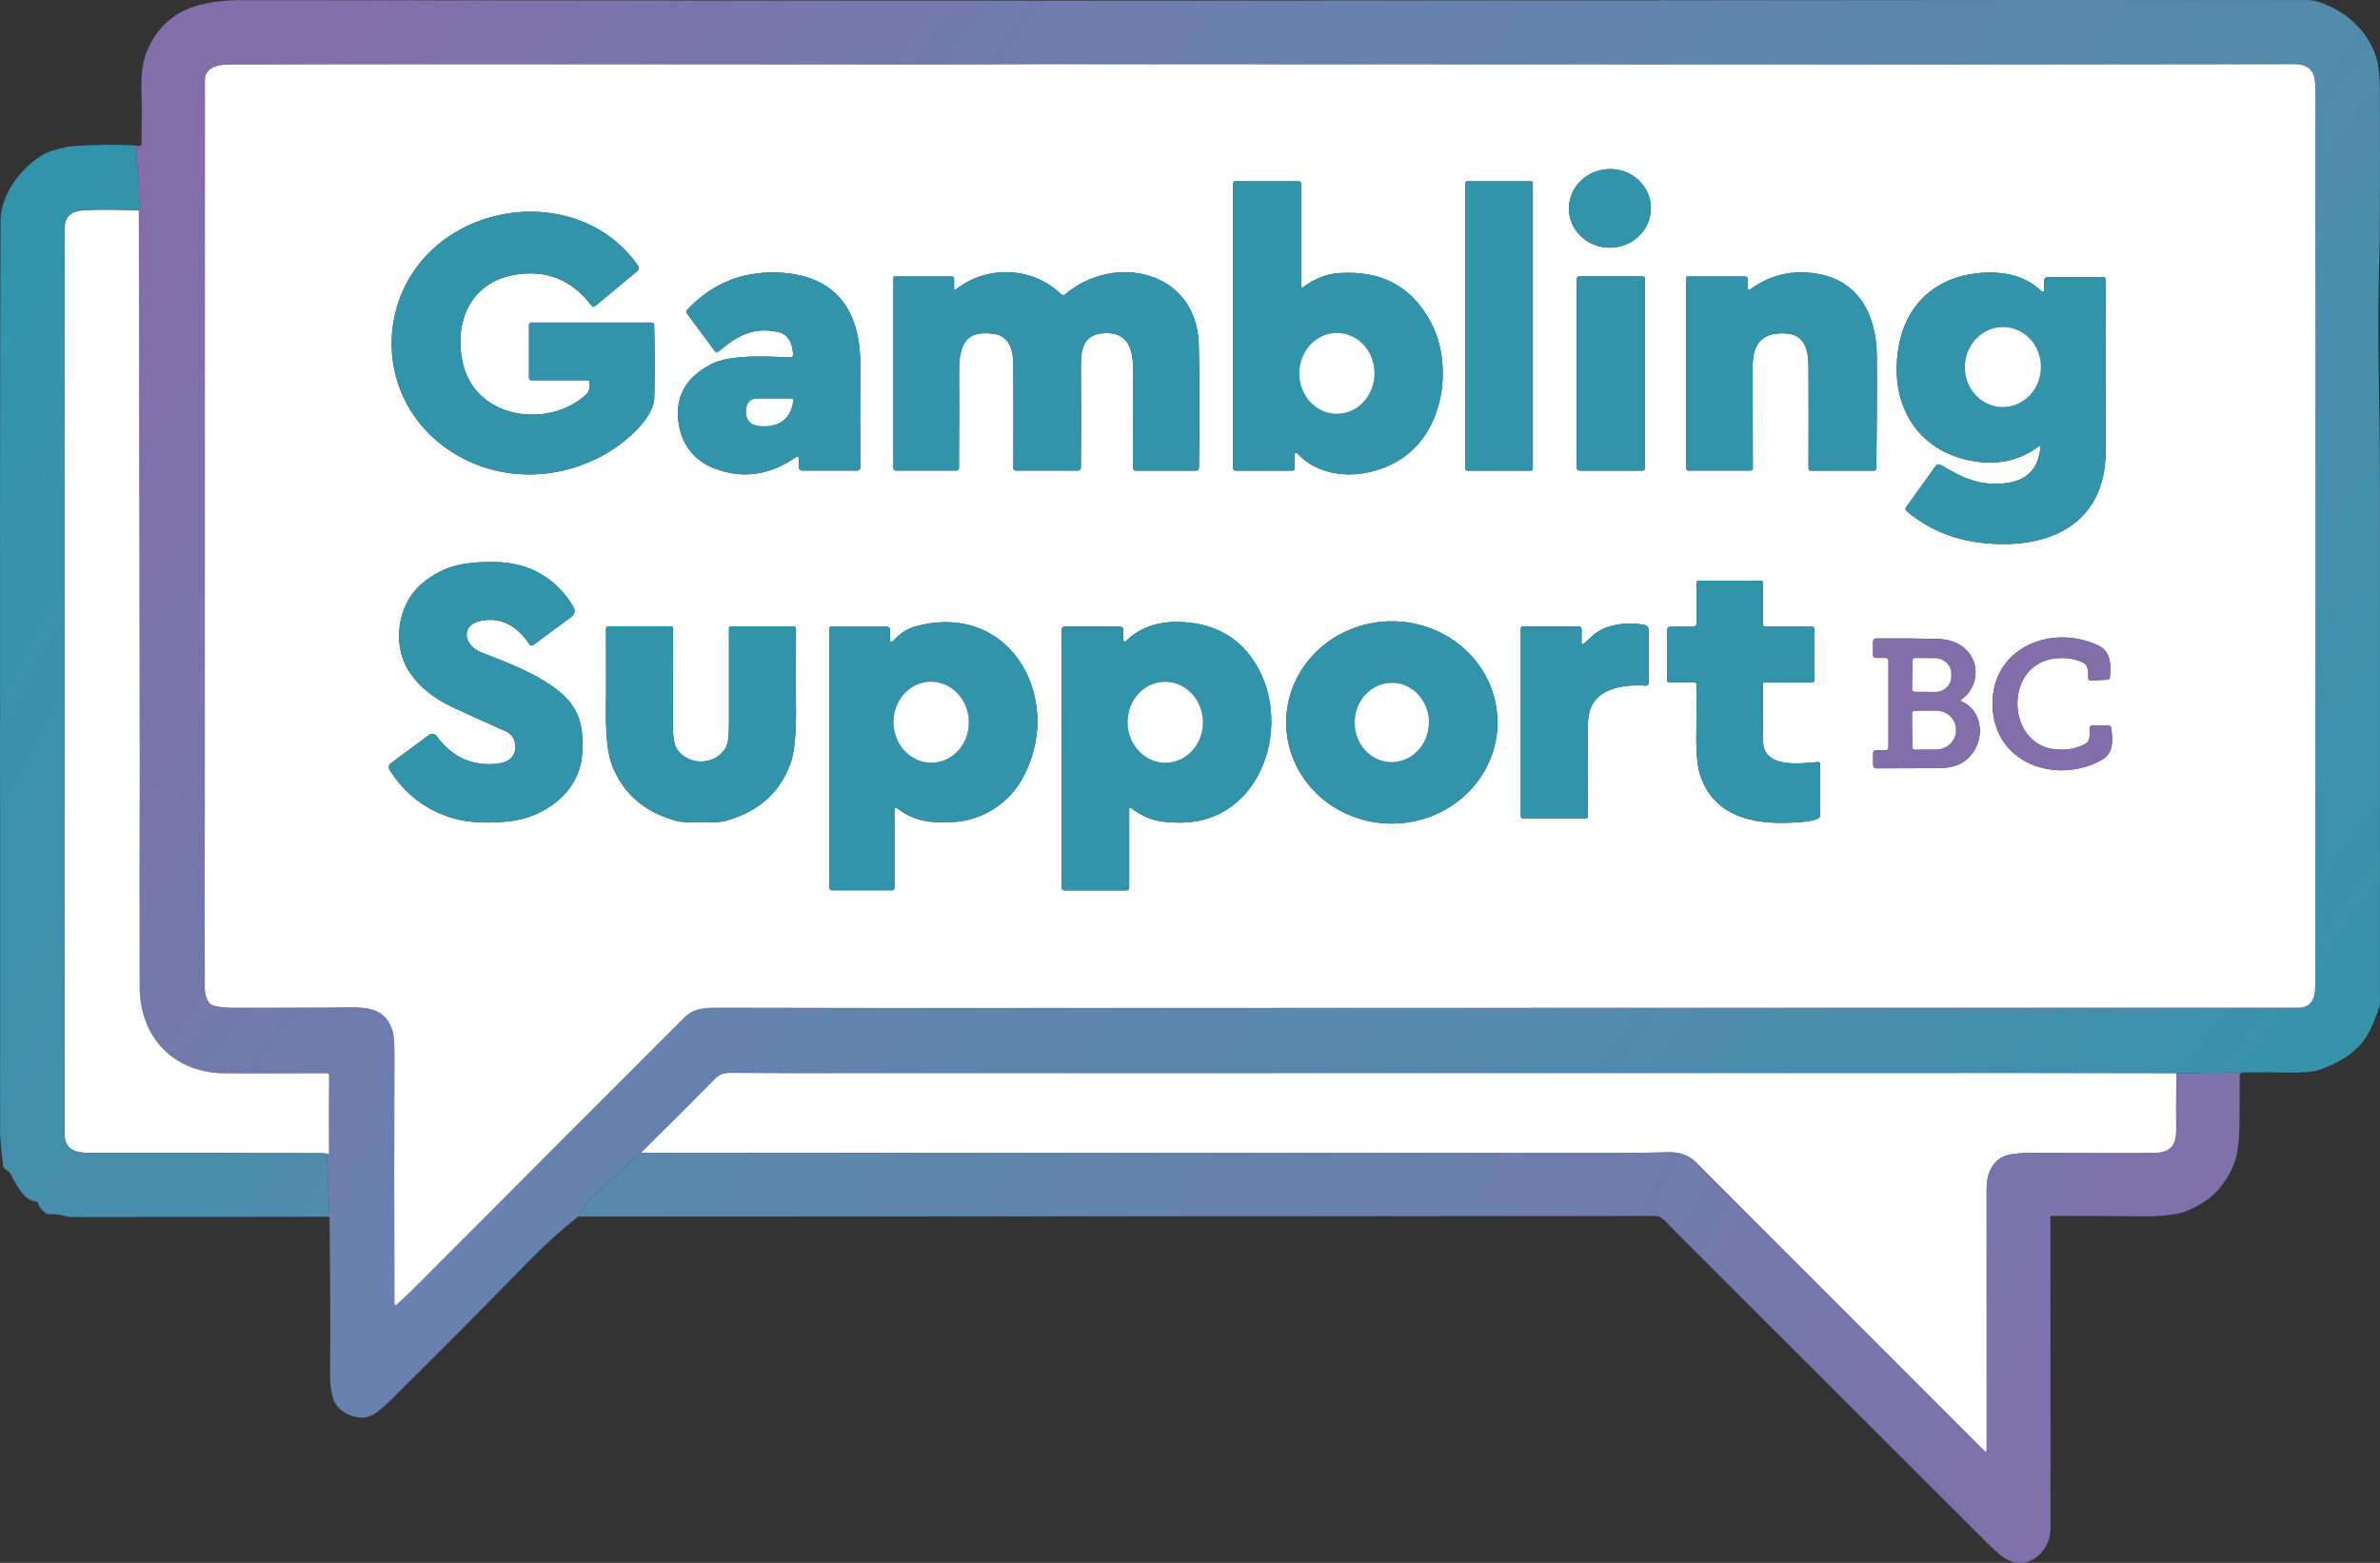 <svg width="134" height="88" viewBox="0 0 134 88" fill="none" xmlns="http://www.w3.org/2000/svg">
<rect x="0" y="0" width="134" height="88" fill="#333333" stroke="none"/>
<path d="M129.924 0.005C130.269 0.005 130.69 0.124 131.189 0.361C132.391 0.934 133.231 1.81 133.709 2.989C133.891 3.438 133.984 4.132 133.99 5.07C134.006 7.922 134.002 10.783 133.979 13.653C133.901 16.16 133.884 18.674 133.93 21.194C133.974 23.724 133.996 26.023 133.996 28.089C133.995 35.442 133.995 44.896 133.996 56.45C133.996 56.521 133.986 56.591 133.966 56.658C133.686 57.571 133.358 58.259 132.982 58.724C132.496 59.328 131.724 59.824 130.666 60.211C130.256 60.361 129.531 60.422 128.491 60.393C127.965 60.378 127.232 60.377 126.291 60.391C126.245 60.391 126.183 60.424 126.104 60.49L125.997 60.423C125.961 60.401 125.919 60.389 125.875 60.389L122.534 60.436L114.245 60.423L48.752 60.43C46.207 60.438 43.665 60.434 41.126 60.415C40.773 60.412 40.496 60.511 40.296 60.713C38.913 62.112 37.507 63.516 36.077 64.924L33.375 67.325C33.338 67.359 33.305 67.397 33.277 67.439L32.556 68.505C31.635 69.219 30.631 70.133 29.543 71.249C26.885 73.973 24.551 76.322 22.541 78.296C22.108 78.721 21.319 79.615 20.712 79.787C20.058 79.972 19.009 79.53 18.776 78.798C18.647 78.396 18.583 78.011 18.584 77.642C18.605 74.667 18.593 71.625 18.55 68.516L18.402 64.974C18.485 65.001 18.526 64.975 18.524 64.896C18.514 63.323 18.516 61.88 18.529 60.567C18.529 60.55 18.525 60.532 18.519 60.516C18.512 60.5 18.502 60.486 18.49 60.473C18.477 60.461 18.463 60.451 18.447 60.444C18.431 60.438 18.413 60.434 18.396 60.434C15.172 60.444 13.259 60.446 12.657 60.441C9.816 60.413 7.873 58.461 7.864 55.577C7.853 51.567 7.854 47.548 7.868 43.52L11.529 45.79C11.519 49.07 11.519 52.354 11.529 55.644C11.529 55.94 11.604 56.202 11.752 56.429C11.795 56.499 11.859 56.553 11.934 56.586C12.179 56.688 12.581 56.741 13.14 56.744C14.21 56.75 16.07 56.746 18.72 56.731C20.356 56.721 21.574 56.547 22.089 57.984C22.173 58.219 22.213 58.736 22.209 59.535C22.19 63.453 22.19 68.084 22.209 73.43C22.209 73.442 22.212 73.454 22.218 73.464C22.225 73.475 22.234 73.483 22.245 73.487C22.256 73.492 22.268 73.494 22.281 73.493C22.293 73.491 22.305 73.486 22.314 73.478C22.69 73.143 23.087 72.765 23.506 72.343C28.959 66.874 33.969 61.857 38.535 57.291C39.14 56.686 39.893 56.742 40.928 56.744C43.885 56.744 46.854 56.749 49.836 56.759L117.104 56.742C121.193 56.738 125.282 56.738 129.373 56.742C130.267 56.742 130.355 56.077 130.355 55.294C130.359 43.649 130.363 32.005 130.368 20.362C130.355 15.29 130.353 10.217 130.361 5.141C130.363 4.607 130.303 4.246 130.181 4.057C129.99 3.763 129.666 3.616 129.21 3.618C119.222 3.635 109.237 3.64 99.255 3.633L58.479 3.618C55.829 3.632 53.171 3.638 50.508 3.635C31.791 3.612 19.209 3.613 12.764 3.639C12.235 3.641 11.538 3.849 11.538 4.484C11.532 18.247 11.529 32.016 11.529 45.79L7.869 43.52L7.817 11.851C7.886 11.775 7.909 11.7 7.888 11.624C7.861 11.525 7.847 11.467 7.847 11.45C7.826 10.369 7.748 9.28 7.613 8.185C7.706 8.211 7.788 8.22 7.858 8.213C7.888 8.21 7.916 8.196 7.936 8.173C7.956 8.151 7.967 8.122 7.967 8.093C7.986 6.727 7.984 5.696 7.963 4.999C7.937 4.168 8.035 3.478 8.257 2.929C9.213 0.565 11.225 0.007 13.622 0.009C29.008 0.024 44.391 0.032 59.77 0.035L98.933 0.013C109.26 -0.001 119.59 -0.004 129.924 0.005Z" fill="url(#paint0_linear_31642_7914)"/>
<path d="M58.48 3.617L99.256 3.632C109.238 3.639 119.223 3.634 129.21 3.617C129.667 3.616 129.99 3.762 130.182 4.057C130.303 4.246 130.364 4.607 130.362 5.14C130.353 10.216 130.356 15.29 130.369 20.361C130.364 32.005 130.36 43.649 130.356 55.294C130.356 56.077 130.268 56.742 129.373 56.742C125.283 56.737 121.194 56.737 117.105 56.742L49.837 56.759C46.855 56.749 43.886 56.744 40.929 56.744C39.893 56.742 39.141 56.686 38.536 57.291C33.969 61.856 28.96 66.873 23.507 72.342C23.088 72.764 22.691 73.142 22.315 73.477C22.305 73.485 22.294 73.49 22.281 73.492C22.269 73.494 22.257 73.492 22.246 73.487C22.235 73.482 22.225 73.474 22.219 73.464C22.212 73.454 22.209 73.442 22.209 73.43C22.191 68.084 22.191 63.452 22.209 59.535C22.214 58.735 22.174 58.218 22.089 57.984C21.575 56.546 20.357 56.72 18.72 56.731C16.071 56.745 14.211 56.749 13.14 56.744C12.581 56.741 12.18 56.688 11.935 56.585C11.86 56.553 11.796 56.498 11.753 56.428C11.604 56.201 11.53 55.939 11.53 55.643C11.52 52.354 11.52 49.069 11.53 45.79C11.53 32.015 11.533 18.247 11.538 4.484C11.538 3.849 12.235 3.641 12.765 3.639C19.21 3.613 31.791 3.611 50.509 3.634C53.172 3.637 55.829 3.631 58.48 3.617ZM92.946 11.62C92.932 11.33 92.858 11.045 92.729 10.783C92.6 10.52 92.418 10.284 92.195 10.089C91.97 9.895 91.708 9.744 91.423 9.647C91.138 9.549 90.836 9.507 90.533 9.522C90.23 9.536 89.933 9.608 89.659 9.733C89.385 9.858 89.139 10.033 88.935 10.249C88.731 10.465 88.573 10.717 88.471 10.991C88.368 11.265 88.322 11.555 88.337 11.846C88.351 12.136 88.424 12.421 88.553 12.683C88.682 12.946 88.864 13.181 89.088 13.376C89.312 13.571 89.574 13.722 89.859 13.819C90.144 13.916 90.447 13.959 90.749 13.944C91.052 13.929 91.349 13.858 91.623 13.733C91.897 13.608 92.143 13.433 92.347 13.217C92.551 13.001 92.709 12.749 92.812 12.475C92.915 12.201 92.96 11.911 92.946 11.62ZM86.301 10.313C86.301 10.285 86.29 10.258 86.27 10.238C86.25 10.219 86.224 10.208 86.196 10.208H82.606C82.578 10.208 82.551 10.219 82.531 10.238C82.512 10.258 82.501 10.285 82.501 10.313V26.394C82.501 26.422 82.512 26.449 82.531 26.468C82.551 26.488 82.578 26.499 82.606 26.499H86.196C86.224 26.499 86.25 26.488 86.27 26.468C86.29 26.449 86.301 26.422 86.301 26.394V10.313ZM73.256 16.114V10.336C73.256 10.302 73.242 10.269 73.217 10.245C73.193 10.221 73.159 10.208 73.125 10.208H69.543C69.528 10.208 69.513 10.211 69.498 10.216C69.484 10.222 69.471 10.231 69.46 10.242C69.449 10.252 69.44 10.265 69.434 10.279C69.428 10.293 69.425 10.308 69.425 10.323V26.364C69.425 26.4 69.44 26.434 69.465 26.459C69.49 26.485 69.525 26.499 69.561 26.499H72.767C72.801 26.499 72.835 26.485 72.859 26.461C72.884 26.436 72.897 26.403 72.897 26.368V25.57C72.898 25.555 72.903 25.54 72.912 25.528C72.92 25.515 72.933 25.506 72.947 25.5C72.961 25.495 72.977 25.493 72.991 25.497C73.006 25.5 73.02 25.508 73.03 25.519C74.559 27.171 77.274 26.962 78.999 25.765C81.353 24.133 81.791 20.492 80.573 18.173C79.502 16.132 77.762 15.202 75.353 15.382C74.664 15.434 74.003 15.697 73.369 16.172C73.359 16.18 73.346 16.185 73.333 16.186C73.319 16.187 73.306 16.184 73.294 16.178C73.282 16.172 73.272 16.163 73.266 16.152C73.259 16.14 73.255 16.127 73.256 16.114ZM29.784 18.283V21.292C29.784 21.324 29.797 21.355 29.82 21.377C29.843 21.4 29.874 21.413 29.906 21.413H33.063C33.094 21.413 33.125 21.424 33.148 21.445C33.172 21.465 33.187 21.493 33.192 21.524C33.229 21.837 33.168 22.066 33.009 22.211C30.869 24.176 26.779 23.596 26.063 20.462C25.531 18.139 26.49 15.899 28.976 15.472C30.761 15.168 32.209 15.752 33.318 17.225C33.328 17.238 33.34 17.25 33.355 17.258C33.369 17.267 33.385 17.272 33.402 17.274C33.419 17.276 33.435 17.274 33.452 17.27C33.468 17.265 33.483 17.257 33.496 17.246L35.887 15.258C35.929 15.223 35.956 15.173 35.963 15.119C35.97 15.065 35.957 15.011 35.926 14.966C33.524 11.499 28.647 11.072 25.319 13.28C21.144 16.047 20.91 22.084 24.954 25.113C27.689 27.16 31.36 27.22 34.296 25.439C35.197 24.894 36.816 23.569 36.839 22.382C36.867 20.935 36.864 19.57 36.831 18.289C36.83 18.255 36.816 18.223 36.792 18.199C36.767 18.176 36.734 18.162 36.7 18.162H29.904C29.872 18.162 29.842 18.175 29.819 18.198C29.797 18.22 29.784 18.251 29.784 18.283ZM44.971 25.798V26.312C44.971 26.361 44.991 26.407 45.025 26.441C45.059 26.476 45.105 26.495 45.154 26.495H48.274C48.295 26.495 48.316 26.491 48.336 26.483C48.356 26.474 48.373 26.462 48.389 26.448C48.404 26.433 48.415 26.415 48.423 26.395C48.431 26.376 48.435 26.355 48.435 26.334C48.425 23.724 48.425 21.802 48.435 20.567C48.461 17.409 46.981 15.423 43.691 15.344C41.708 15.295 40.034 16.003 38.669 17.467C38.649 17.488 38.637 17.516 38.636 17.545C38.634 17.573 38.643 17.601 38.66 17.624L40.271 19.801C40.279 19.813 40.29 19.822 40.302 19.829C40.314 19.836 40.328 19.841 40.342 19.842C40.355 19.844 40.37 19.843 40.383 19.838C40.396 19.834 40.408 19.828 40.419 19.819C41.472 18.935 42.372 18.375 43.835 18.701C44.446 18.838 44.656 19.48 44.65 19.988C44.65 20.007 44.645 20.026 44.638 20.044C44.63 20.061 44.619 20.077 44.605 20.09C44.59 20.103 44.574 20.113 44.556 20.119C44.538 20.126 44.519 20.129 44.5 20.128C43.125 20.059 41.101 19.958 40.028 20.516C38.514 21.304 37.923 22.492 38.255 24.081C38.474 25.133 39.156 25.956 40.172 26.355C41.832 27.008 43.385 26.748 44.83 25.725C44.843 25.715 44.859 25.71 44.875 25.709C44.892 25.708 44.908 25.711 44.923 25.718C44.937 25.726 44.949 25.737 44.958 25.751C44.967 25.765 44.971 25.781 44.971 25.798ZM53.717 16.249V15.689C53.717 15.657 53.704 15.627 53.681 15.604C53.658 15.581 53.627 15.569 53.595 15.569H50.367C50.349 15.569 50.333 15.575 50.32 15.588C50.308 15.6 50.301 15.616 50.301 15.633V26.364C50.301 26.381 50.304 26.398 50.311 26.414C50.317 26.43 50.327 26.444 50.339 26.456C50.351 26.469 50.365 26.478 50.381 26.485C50.397 26.491 50.414 26.495 50.431 26.495H53.856C53.892 26.495 53.926 26.481 53.952 26.455C53.977 26.43 53.991 26.395 53.991 26.36C54.007 23.695 54.009 22.005 53.998 21.288C53.974 19.718 54.116 18.523 55.981 18.804C56.824 18.93 57.047 19.709 57.054 20.531C57.062 21.827 57.063 23.772 57.056 26.368C57.056 26.402 57.069 26.435 57.093 26.459C57.118 26.483 57.15 26.497 57.184 26.497H60.691C60.734 26.497 60.776 26.48 60.807 26.449C60.838 26.419 60.855 26.377 60.856 26.334C60.872 24.632 60.872 22.743 60.856 20.668C60.847 19.572 61.036 18.797 62.222 18.759C63.903 18.703 63.811 20.316 63.805 21.479C63.793 23.37 63.792 25 63.803 26.37C63.803 26.405 63.817 26.438 63.842 26.462C63.866 26.486 63.899 26.499 63.933 26.499H67.358C67.395 26.499 67.431 26.485 67.458 26.459C67.485 26.433 67.501 26.397 67.502 26.36C67.546 23.785 67.543 21.465 67.493 19.4C67.39 15.23 62.737 14.215 59.966 16.579C59.935 16.606 59.895 16.62 59.855 16.619C59.814 16.617 59.776 16.601 59.747 16.573C58.132 14.996 55.542 14.925 53.822 16.3C53.812 16.308 53.801 16.313 53.788 16.314C53.776 16.316 53.764 16.314 53.753 16.308C53.742 16.303 53.733 16.294 53.726 16.284C53.72 16.273 53.717 16.261 53.717 16.249ZM98.406 16.242V15.713C98.406 15.674 98.392 15.638 98.365 15.611C98.338 15.584 98.302 15.569 98.265 15.569H95.001C94.993 15.569 94.986 15.57 94.979 15.573C94.972 15.576 94.966 15.581 94.96 15.586C94.955 15.592 94.951 15.598 94.948 15.606C94.945 15.613 94.943 15.621 94.943 15.629V26.392C94.943 26.419 94.954 26.445 94.973 26.465C94.993 26.484 95.019 26.495 95.046 26.495H98.559C98.593 26.495 98.626 26.482 98.65 26.458C98.674 26.434 98.688 26.402 98.688 26.368C98.68 24.091 98.678 22.16 98.681 20.574C98.683 19.251 99.339 18.655 100.65 18.787C101.58 18.879 101.816 19.668 101.821 20.599C101.832 22.52 101.833 24.454 101.823 26.4C101.822 26.413 101.825 26.426 101.829 26.438C101.834 26.45 101.841 26.461 101.85 26.47C101.859 26.479 101.87 26.487 101.882 26.492C101.894 26.497 101.906 26.499 101.919 26.499H105.526C105.556 26.499 105.584 26.488 105.604 26.467C105.625 26.447 105.637 26.419 105.638 26.39C105.672 24.018 105.682 21.91 105.668 20.063C105.649 17.765 104.701 15.8 102.258 15.406C100.897 15.185 99.653 15.484 98.527 16.302C98.516 16.311 98.502 16.316 98.488 16.317C98.475 16.318 98.46 16.316 98.448 16.309C98.436 16.303 98.425 16.294 98.418 16.282C98.41 16.27 98.406 16.256 98.406 16.242ZM114.883 25.154C114.787 26.413 114.097 27.102 112.811 27.222C111.405 27.355 110.439 26.885 109.264 26.177C109.219 26.15 109.166 26.141 109.115 26.152C109.063 26.163 109.018 26.192 108.988 26.235L107.311 28.572C107.289 28.602 107.28 28.639 107.284 28.676C107.289 28.713 107.308 28.747 107.336 28.771C108.964 30.15 110.896 30.687 113.084 30.631C116.253 30.547 118.541 28.872 118.55 25.444C118.553 24.738 118.559 21.503 118.567 15.738C118.567 15.702 118.553 15.667 118.526 15.641C118.5 15.615 118.465 15.601 118.428 15.601H115.282C115.23 15.601 115.18 15.621 115.144 15.658C115.107 15.695 115.087 15.744 115.087 15.796V16.352C115.086 16.367 115.081 16.383 115.073 16.396C115.064 16.409 115.051 16.419 115.037 16.425C115.022 16.431 115.006 16.433 114.991 16.43C114.975 16.428 114.961 16.421 114.949 16.41C114.266 15.755 113.412 15.403 112.387 15.356C109.64 15.23 107.495 16.648 106.944 19.306C106.266 22.569 107.812 25.448 111.184 25.978C112.555 26.194 113.764 25.906 114.812 25.115C114.819 25.11 114.828 25.107 114.836 25.107C114.845 25.106 114.854 25.108 114.861 25.112C114.869 25.116 114.875 25.122 114.879 25.13C114.883 25.137 114.884 25.146 114.883 25.154ZM92.612 15.693C92.612 15.659 92.598 15.625 92.574 15.601C92.549 15.576 92.516 15.562 92.481 15.562H88.908C88.874 15.562 88.841 15.576 88.816 15.601C88.791 15.625 88.778 15.659 88.778 15.693V26.368C88.778 26.403 88.791 26.436 88.816 26.461C88.841 26.485 88.874 26.499 88.908 26.499H92.481C92.516 26.499 92.549 26.485 92.574 26.461C92.598 26.436 92.612 26.403 92.612 26.368V15.693ZM30.022 36.322L32.186 34.72C32.265 34.662 32.32 34.576 32.34 34.479C32.359 34.383 32.343 34.282 32.293 34.197C31.354 32.564 29.782 31.667 27.89 31.648C26.245 31.631 25.036 31.789 23.764 32.858C22.351 34.046 22.023 36.395 23.119 37.936C23.674 38.715 24.451 39.338 25.45 39.804C26.572 40.326 27.583 40.785 28.482 41.182C29.083 41.446 29.188 42.278 28.767 42.696C28.567 42.895 28.217 43.005 27.717 43.027C26.437 43.081 25.391 42.554 24.579 41.446C24.556 41.414 24.526 41.387 24.493 41.367C24.459 41.346 24.422 41.333 24.383 41.327C24.344 41.321 24.304 41.322 24.266 41.332C24.228 41.341 24.192 41.358 24.161 41.381L21.999 42.984C21.946 43.023 21.909 43.082 21.897 43.148C21.884 43.214 21.897 43.283 21.933 43.34C22.799 44.73 24.01 45.646 25.566 46.088C26.539 46.367 27.667 46.354 28.669 46.247C30.663 46.036 32.591 44.616 32.765 42.555C32.891 41.057 32.69 39.935 31.523 38.97C30.228 37.897 28.429 37.26 27.108 36.743C26.1 36.35 25.872 35.155 27.155 34.941C28.338 34.741 29.179 35.342 29.814 36.288C29.825 36.304 29.839 36.319 29.855 36.329C29.872 36.34 29.89 36.347 29.91 36.35C29.929 36.353 29.949 36.353 29.969 36.348C29.988 36.343 30.006 36.334 30.022 36.322ZM93.869 35.445V38.343C93.869 38.362 93.876 38.38 93.889 38.393C93.903 38.407 93.921 38.414 93.939 38.414H95.372C95.412 38.414 95.451 38.43 95.48 38.459C95.508 38.487 95.524 38.526 95.524 38.566C95.521 39.934 95.516 40.785 95.509 41.119C95.485 42.309 95.557 43.154 95.726 43.653C96.577 46.193 99.108 46.496 101.469 46.281C101.898 46.242 102.192 46.182 102.35 46.101C102.39 46.08 102.424 46.049 102.447 46.011C102.471 45.972 102.483 45.929 102.483 45.884V43.018C102.483 43.003 102.48 42.988 102.474 42.974C102.468 42.96 102.459 42.948 102.448 42.938C102.437 42.927 102.424 42.919 102.41 42.914C102.396 42.909 102.38 42.907 102.365 42.909C101.4 42.984 99.29 43.293 99.269 41.772C99.253 40.686 99.247 39.603 99.251 38.521C99.251 38.494 99.262 38.468 99.282 38.449C99.301 38.429 99.327 38.419 99.354 38.419H102.031C102.048 38.419 102.065 38.415 102.081 38.408C102.097 38.402 102.111 38.392 102.123 38.38C102.135 38.368 102.145 38.354 102.152 38.338C102.158 38.322 102.162 38.305 102.162 38.288V35.426C102.162 35.389 102.147 35.354 102.122 35.329C102.097 35.303 102.062 35.288 102.026 35.288H99.393C99.358 35.288 99.324 35.275 99.299 35.25C99.274 35.226 99.26 35.192 99.26 35.158V32.815C99.26 32.783 99.248 32.752 99.225 32.73C99.203 32.707 99.173 32.695 99.142 32.695H95.625C95.598 32.695 95.572 32.706 95.552 32.726C95.533 32.745 95.522 32.772 95.522 32.8V35.104C95.522 35.154 95.502 35.201 95.468 35.236C95.433 35.271 95.385 35.291 95.336 35.291H94.023C93.982 35.291 93.943 35.307 93.914 35.336C93.885 35.365 93.869 35.404 93.869 35.445ZM84.313 40.659C84.307 39.148 83.676 37.702 82.556 36.637C81.437 35.573 79.922 34.978 78.344 34.984C76.766 34.989 75.255 35.595 74.143 36.667C73.031 37.739 72.41 39.19 72.415 40.7C72.42 42.211 73.052 43.658 74.171 44.722C75.291 45.786 76.806 46.381 78.384 46.375C79.961 46.37 81.472 45.764 82.584 44.693C83.696 43.62 84.318 42.169 84.313 40.659ZM50.481 45.489C51.491 46.275 52.464 46.365 53.758 46.281C55.282 46.182 56.704 45.279 57.463 44.011C60.052 39.688 57.082 33.759 51.532 35.276C51.078 35.399 50.658 35.677 50.271 36.11C50.258 36.124 50.242 36.134 50.224 36.138C50.206 36.142 50.187 36.141 50.17 36.135C50.152 36.128 50.137 36.117 50.127 36.102C50.116 36.087 50.11 36.069 50.11 36.05V35.447C50.11 35.406 50.093 35.366 50.064 35.337C50.035 35.307 49.995 35.291 49.953 35.291H46.779C46.769 35.291 46.758 35.293 46.748 35.297C46.738 35.301 46.729 35.306 46.722 35.314C46.714 35.321 46.708 35.33 46.704 35.34C46.7 35.349 46.698 35.36 46.698 35.37V49.988C46.698 50.026 46.713 50.063 46.74 50.09C46.767 50.117 46.803 50.132 46.842 50.132H50.243C50.274 50.132 50.304 50.119 50.326 50.097C50.348 50.075 50.361 50.045 50.361 50.014V45.547C50.36 45.534 50.364 45.52 50.371 45.508C50.378 45.497 50.389 45.487 50.401 45.481C50.414 45.475 50.428 45.473 50.442 45.474C50.456 45.476 50.469 45.481 50.481 45.489ZM63.249 36.048V35.471C63.249 35.446 63.244 35.421 63.235 35.398C63.225 35.375 63.212 35.353 63.194 35.336C63.176 35.318 63.156 35.304 63.133 35.294C63.11 35.285 63.085 35.28 63.06 35.28H59.936C59.892 35.28 59.85 35.297 59.819 35.328C59.788 35.359 59.771 35.401 59.771 35.445V49.995C59.771 50.032 59.786 50.068 59.812 50.095C59.839 50.121 59.875 50.136 59.912 50.136H63.421C63.441 50.136 63.461 50.132 63.48 50.124C63.499 50.117 63.516 50.105 63.53 50.091C63.544 50.077 63.556 50.06 63.563 50.041C63.571 50.022 63.575 50.002 63.575 49.982V45.554C63.575 45.542 63.578 45.531 63.584 45.521C63.59 45.511 63.598 45.503 63.609 45.498C63.619 45.492 63.63 45.49 63.642 45.491C63.653 45.492 63.664 45.495 63.674 45.502C64.602 46.144 65.094 46.283 66.264 46.32C71.16 46.47 72.972 40.42 70.438 36.994C69.49 35.711 68.122 35.054 66.335 35.022C65.127 35.001 64.144 35.362 63.386 36.106C63.375 36.117 63.361 36.124 63.345 36.127C63.33 36.129 63.314 36.128 63.299 36.121C63.285 36.115 63.272 36.105 63.263 36.092C63.254 36.079 63.249 36.064 63.249 36.048ZM89.048 36.209V35.419C89.048 35.382 89.033 35.347 89.008 35.321C88.982 35.295 88.947 35.28 88.911 35.28H85.717C85.692 35.28 85.668 35.29 85.651 35.308C85.633 35.326 85.623 35.351 85.623 35.376V45.979C85.623 46.005 85.634 46.031 85.653 46.05C85.671 46.069 85.697 46.079 85.724 46.079H89.301C89.328 46.079 89.354 46.069 89.374 46.049C89.393 46.03 89.404 46.004 89.404 45.976C89.378 44.03 89.379 42.264 89.408 40.68C89.442 38.83 91.184 38.511 92.657 38.609C92.679 38.611 92.701 38.608 92.722 38.601C92.743 38.594 92.762 38.583 92.778 38.568C92.794 38.553 92.807 38.535 92.816 38.514C92.824 38.494 92.829 38.473 92.829 38.451V35.481C92.829 35.415 92.806 35.35 92.764 35.297C92.722 35.245 92.663 35.209 92.597 35.194C91.653 34.988 90.335 35.149 89.605 35.848C89.359 36.084 89.209 36.222 89.155 36.262C89.145 36.27 89.133 36.275 89.121 36.276C89.108 36.277 89.096 36.275 89.085 36.269C89.073 36.264 89.064 36.255 89.058 36.244C89.051 36.234 89.048 36.221 89.048 36.209ZM39.462 46.313C40.154 46.315 40.591 46.291 40.773 46.242C42.638 45.753 43.879 44.68 44.493 43.022C44.735 42.372 44.842 41.262 44.815 39.695C44.805 39.116 44.806 37.683 44.817 35.398C44.817 35.364 44.803 35.331 44.779 35.307C44.754 35.283 44.721 35.269 44.686 35.269H41.144C41.117 35.269 41.091 35.279 41.072 35.298C41.053 35.317 41.043 35.342 41.043 35.368C41.038 36.39 41.038 38.215 41.043 40.843C41.044 41.461 40.984 41.881 40.862 42.104C40.601 42.578 40.045 42.881 39.464 42.881C38.883 42.881 38.328 42.578 38.068 42.102C37.947 41.879 37.887 41.458 37.888 40.84C37.895 38.213 37.897 36.388 37.895 35.366C37.895 35.34 37.884 35.314 37.865 35.296C37.846 35.277 37.821 35.267 37.794 35.267L34.251 35.265C34.217 35.265 34.184 35.278 34.159 35.302C34.135 35.325 34.121 35.358 34.12 35.391C34.129 37.677 34.128 39.109 34.118 39.688C34.089 41.256 34.195 42.366 34.435 43.018C35.049 44.676 36.288 45.75 38.154 46.242C38.334 46.29 38.77 46.313 39.462 46.313ZM112.185 39.736C112.271 42.992 115.745 44.191 118.301 42.808C119.003 42.426 118.96 41.733 118.865 40.976C118.862 40.944 118.846 40.914 118.822 40.893C118.798 40.871 118.767 40.86 118.734 40.86H117.782C117.763 40.86 117.745 40.864 117.727 40.871C117.71 40.879 117.695 40.89 117.682 40.904C117.669 40.919 117.66 40.935 117.654 40.953C117.648 40.972 117.645 40.991 117.647 41.01C117.696 41.479 117.624 41.767 117.433 41.875C116.948 42.146 116.389 42.255 115.756 42.201C114.422 42.087 113.618 40.984 113.585 39.699C113.551 38.412 114.295 37.271 115.621 37.086C116.251 36.999 116.816 37.078 117.315 37.324C117.511 37.422 117.596 37.706 117.572 38.176C117.571 38.195 117.574 38.215 117.581 38.233C117.588 38.251 117.599 38.267 117.612 38.281C117.626 38.294 117.642 38.305 117.66 38.311C117.678 38.318 117.697 38.321 117.716 38.32L118.666 38.27C118.698 38.269 118.729 38.256 118.753 38.234C118.776 38.211 118.79 38.181 118.792 38.148C118.846 37.387 118.852 36.691 118.132 36.348C115.507 35.1 112.101 36.479 112.185 39.736ZM106.324 37.194V42.096C106.324 42.116 106.32 42.136 106.312 42.155C106.305 42.173 106.293 42.19 106.279 42.205C106.265 42.219 106.248 42.23 106.229 42.238C106.21 42.246 106.19 42.25 106.17 42.25H105.61C105.591 42.25 105.571 42.254 105.553 42.261C105.535 42.269 105.519 42.28 105.505 42.293C105.492 42.307 105.481 42.323 105.473 42.341C105.466 42.359 105.462 42.379 105.462 42.398V43.074C105.462 43.124 105.482 43.173 105.518 43.209C105.554 43.245 105.602 43.265 105.653 43.265C107.783 43.255 108.953 43.25 109.161 43.252C110.012 43.258 110.644 42.977 111.057 42.411C111.748 41.465 111.593 40.002 110.45 39.5C110.438 39.494 110.428 39.486 110.421 39.475C110.413 39.465 110.409 39.452 110.408 39.44C110.407 39.427 110.409 39.414 110.415 39.402C110.42 39.39 110.429 39.38 110.439 39.373C111.205 38.86 111.462 37.764 110.995 36.975C110.615 36.334 109.965 36.001 109.046 35.975C108.191 35.952 107.052 35.944 105.629 35.951C105.584 35.952 105.54 35.971 105.508 36.003C105.476 36.035 105.458 36.079 105.458 36.125V36.887C105.458 36.928 105.474 36.968 105.504 36.998C105.533 37.027 105.573 37.043 105.614 37.043H106.174C106.214 37.043 106.252 37.059 106.28 37.087C106.308 37.115 106.324 37.154 106.324 37.194Z" fill="white"/>
<path d="M90.751 13.945C92.024 13.882 93.007 12.842 92.948 11.62C92.888 10.399 91.808 9.46 90.535 9.522C89.262 9.584 88.278 10.625 88.338 11.846C88.398 13.067 89.478 14.007 90.751 13.945Z" fill="#3194AB"/>
<path d="M86.197 10.208H82.607C82.549 10.208 82.502 10.255 82.502 10.313V26.394C82.502 26.452 82.549 26.499 82.607 26.499H86.197C86.255 26.499 86.302 26.452 86.302 26.394V10.313C86.302 10.255 86.255 10.208 86.197 10.208Z" fill="#3194AB"/>
<path d="M73.257 16.114C73.257 16.127 73.26 16.14 73.267 16.152C73.274 16.163 73.284 16.173 73.296 16.179C73.308 16.185 73.321 16.187 73.334 16.186C73.348 16.185 73.36 16.18 73.371 16.172C74.004 15.697 74.665 15.434 75.355 15.382C77.763 15.202 79.503 16.133 80.574 18.173C81.792 20.492 81.355 24.133 79 25.766C77.276 26.963 74.561 27.171 73.032 25.519C73.021 25.508 73.008 25.5 72.993 25.497C72.978 25.494 72.963 25.495 72.948 25.5C72.934 25.506 72.922 25.515 72.913 25.528C72.904 25.54 72.899 25.555 72.899 25.57V26.369C72.899 26.403 72.885 26.436 72.861 26.461C72.836 26.486 72.803 26.499 72.768 26.499H69.562C69.526 26.499 69.492 26.485 69.467 26.46C69.441 26.434 69.427 26.4 69.427 26.364V10.324C69.427 10.309 69.43 10.293 69.436 10.279C69.442 10.265 69.451 10.253 69.462 10.242C69.472 10.231 69.486 10.223 69.5 10.217C69.514 10.211 69.529 10.208 69.545 10.208H73.126C73.161 10.208 73.194 10.221 73.219 10.246C73.243 10.27 73.257 10.303 73.257 10.337V16.114ZM75.295 18.746C74.733 18.741 74.191 18.975 73.79 19.398C73.388 19.821 73.159 20.398 73.152 21.002C73.149 21.302 73.201 21.598 73.304 21.876C73.408 22.153 73.561 22.406 73.756 22.62C73.95 22.833 74.182 23.004 74.438 23.121C74.694 23.238 74.969 23.3 75.247 23.303C75.809 23.309 76.35 23.074 76.752 22.651C77.154 22.228 77.383 21.651 77.39 21.047C77.393 20.748 77.341 20.451 77.237 20.173C77.134 19.896 76.98 19.643 76.786 19.429C76.591 19.216 76.36 19.046 76.104 18.928C75.848 18.811 75.573 18.749 75.295 18.746Z" fill="#3194AB"/>
<path d="M7.818 11.851L7.869 43.52C7.855 47.548 7.853 51.566 7.865 55.577C7.873 58.46 9.816 60.412 12.658 60.44C13.26 60.446 15.172 60.444 18.396 60.434C18.414 60.434 18.431 60.437 18.447 60.444C18.463 60.451 18.478 60.46 18.491 60.473C18.503 60.485 18.513 60.5 18.519 60.516C18.526 60.532 18.529 60.549 18.529 60.567C18.517 61.88 18.515 63.323 18.525 64.896C18.527 64.975 18.486 65 18.403 64.973C18.33 64.949 18.256 64.937 18.18 64.937C13.315 64.921 9.149 64.915 5.684 64.92C4.596 64.922 3.627 65.02 3.627 63.795C3.626 39.995 3.625 23.064 3.625 13.001C3.625 12.038 4.095 11.849 4.997 11.823C5.943 11.796 6.883 11.805 7.818 11.851Z" fill="white"/>
<path d="M29.784 18.283C29.784 18.251 29.797 18.22 29.819 18.198C29.842 18.175 29.872 18.162 29.904 18.162H36.7C36.734 18.162 36.767 18.176 36.792 18.199C36.816 18.223 36.83 18.255 36.831 18.289C36.864 19.57 36.867 20.935 36.839 22.382C36.816 23.569 35.197 24.894 34.296 25.439C31.36 27.22 27.689 27.16 24.954 25.113C20.91 22.084 21.144 16.047 25.319 13.28C28.647 11.072 33.524 11.499 35.926 14.966C35.957 15.011 35.97 15.065 35.963 15.119C35.956 15.173 35.929 15.223 35.887 15.258L33.496 17.246C33.483 17.257 33.468 17.265 33.452 17.27C33.435 17.274 33.419 17.276 33.402 17.274C33.385 17.272 33.369 17.267 33.355 17.258C33.34 17.25 33.328 17.238 33.318 17.225C32.209 15.752 30.761 15.168 28.976 15.472C26.49 15.899 25.531 18.139 26.063 20.462C26.779 23.596 30.869 24.176 33.009 22.211C33.168 22.066 33.229 21.837 33.192 21.524C33.187 21.493 33.172 21.465 33.148 21.445C33.125 21.424 33.094 21.413 33.063 21.413H29.906C29.874 21.413 29.843 21.4 29.82 21.377C29.797 21.355 29.784 21.324 29.784 21.292V18.283Z" fill="#3194AB"/>
<path d="M44.83 25.725C43.385 26.748 41.832 27.008 40.172 26.355C39.156 25.956 38.474 25.133 38.255 24.081C37.923 22.492 38.514 21.304 40.028 20.516C41.101 19.958 43.125 20.059 44.5 20.128C44.519 20.129 44.538 20.126 44.556 20.119C44.574 20.113 44.59 20.103 44.605 20.09C44.619 20.077 44.63 20.061 44.638 20.044C44.645 20.026 44.65 20.007 44.65 19.988C44.656 19.48 44.446 18.838 43.835 18.701C42.372 18.375 41.472 18.935 40.419 19.819C40.408 19.828 40.396 19.834 40.383 19.838C40.37 19.843 40.355 19.844 40.342 19.842C40.328 19.841 40.314 19.836 40.302 19.829C40.29 19.822 40.279 19.813 40.271 19.801L38.66 17.624C38.643 17.601 38.634 17.573 38.636 17.545C38.637 17.516 38.649 17.488 38.669 17.467C40.034 16.003 41.708 15.295 43.691 15.344C46.981 15.423 48.461 17.409 48.435 20.567C48.425 21.802 48.425 23.724 48.435 26.334C48.435 26.355 48.431 26.376 48.423 26.395C48.415 26.415 48.404 26.433 48.389 26.448C48.373 26.462 48.356 26.474 48.336 26.483C48.316 26.491 48.295 26.495 48.274 26.495H45.154C45.105 26.495 45.059 26.476 45.025 26.441C44.991 26.407 44.971 26.361 44.971 26.312V25.798C44.971 25.781 44.967 25.765 44.958 25.751C44.949 25.737 44.937 25.726 44.923 25.718C44.908 25.711 44.892 25.708 44.875 25.709C44.859 25.71 44.843 25.715 44.83 25.725ZM44.568 22.447H42.585C42.453 22.447 42.325 22.493 42.225 22.578C42.124 22.663 42.056 22.78 42.033 22.91C41.908 23.628 42.216 23.992 42.958 24.002C43.95 24.015 44.52 23.534 44.667 22.56C44.669 22.546 44.668 22.532 44.664 22.518C44.66 22.504 44.653 22.491 44.644 22.481C44.635 22.47 44.623 22.461 44.61 22.455C44.597 22.45 44.583 22.447 44.568 22.447Z" fill="#3194AB"/>
<path d="M53.717 16.249C53.717 16.261 53.72 16.273 53.726 16.284C53.733 16.294 53.742 16.303 53.753 16.308C53.764 16.314 53.776 16.316 53.788 16.314C53.801 16.313 53.812 16.308 53.822 16.3C55.542 14.925 58.132 14.996 59.747 16.573C59.776 16.601 59.814 16.617 59.855 16.619C59.895 16.62 59.935 16.606 59.966 16.579C62.737 14.215 67.39 15.23 67.493 19.4C67.543 21.465 67.546 23.785 67.502 26.36C67.501 26.397 67.485 26.433 67.458 26.459C67.431 26.485 67.395 26.499 67.358 26.499H63.933C63.899 26.499 63.866 26.486 63.842 26.462C63.817 26.438 63.803 26.405 63.803 26.37C63.792 25 63.793 23.37 63.805 21.479C63.811 20.316 63.903 18.703 62.222 18.759C61.036 18.797 60.847 19.572 60.856 20.668C60.872 22.743 60.872 24.632 60.856 26.334C60.855 26.377 60.838 26.419 60.807 26.449C60.776 26.48 60.734 26.497 60.691 26.497H57.184C57.15 26.497 57.118 26.483 57.093 26.459C57.069 26.435 57.056 26.402 57.056 26.368C57.063 23.772 57.062 21.827 57.054 20.531C57.047 19.709 56.824 18.93 55.981 18.804C54.116 18.523 53.974 19.718 53.998 21.288C54.009 22.005 54.007 23.695 53.991 26.36C53.991 26.395 53.977 26.43 53.952 26.455C53.926 26.481 53.892 26.495 53.856 26.495H50.431C50.414 26.495 50.397 26.491 50.381 26.485C50.365 26.478 50.351 26.469 50.339 26.456C50.327 26.444 50.317 26.43 50.311 26.414C50.304 26.398 50.301 26.381 50.301 26.364V15.633C50.301 15.616 50.308 15.6 50.32 15.588C50.333 15.575 50.349 15.569 50.367 15.569H53.595C53.627 15.569 53.658 15.581 53.681 15.604C53.704 15.627 53.717 15.657 53.717 15.689V16.249Z" fill="#3194AB"/>
<path d="M98.528 16.303C99.655 15.485 100.899 15.186 102.26 15.406C104.702 15.801 105.65 17.766 105.67 20.064C105.684 21.91 105.674 24.019 105.64 26.39C105.639 26.419 105.627 26.447 105.606 26.468C105.585 26.488 105.557 26.5 105.528 26.5H101.921C101.908 26.5 101.895 26.497 101.883 26.492C101.872 26.487 101.861 26.48 101.852 26.471C101.843 26.461 101.836 26.451 101.831 26.439C101.826 26.427 101.824 26.414 101.824 26.401C101.834 24.454 101.834 22.521 101.822 20.6C101.818 19.669 101.582 18.879 100.651 18.787C99.34 18.656 98.684 19.251 98.683 20.574C98.68 22.16 98.682 24.092 98.689 26.369C98.689 26.402 98.676 26.434 98.651 26.458C98.627 26.482 98.595 26.495 98.56 26.495H95.048C95.02 26.495 94.994 26.485 94.975 26.465C94.956 26.446 94.945 26.42 94.945 26.392V15.629C94.945 15.621 94.946 15.614 94.949 15.606C94.952 15.599 94.956 15.592 94.962 15.587C94.967 15.581 94.974 15.577 94.981 15.574C94.987 15.571 94.995 15.569 95.003 15.569H98.267C98.304 15.569 98.34 15.584 98.367 15.611C98.393 15.638 98.408 15.675 98.408 15.713V16.243C98.408 16.257 98.412 16.27 98.419 16.282C98.427 16.294 98.437 16.304 98.45 16.31C98.462 16.316 98.476 16.319 98.49 16.318C98.504 16.316 98.517 16.311 98.528 16.303Z" fill="#3194AB"/>
<path d="M114.884 25.154C114.886 25.146 114.884 25.138 114.88 25.13C114.876 25.123 114.87 25.117 114.863 25.113C114.855 25.108 114.847 25.107 114.838 25.107C114.829 25.108 114.821 25.111 114.814 25.116C113.766 25.907 112.556 26.194 111.185 25.978C107.814 25.448 106.268 22.569 106.945 19.306C107.497 16.648 109.641 15.23 112.388 15.357C113.413 15.404 114.268 15.755 114.951 16.41C114.962 16.421 114.977 16.428 114.992 16.431C115.008 16.434 115.024 16.432 115.038 16.426C115.053 16.42 115.065 16.41 115.074 16.396C115.083 16.383 115.088 16.368 115.088 16.352V15.797C115.088 15.745 115.109 15.695 115.145 15.659C115.182 15.622 115.232 15.601 115.283 15.601H118.429C118.466 15.601 118.502 15.616 118.528 15.642C118.554 15.667 118.569 15.702 118.569 15.739C118.56 21.504 118.554 24.739 118.552 25.444C118.543 28.872 116.255 30.548 113.085 30.631C110.898 30.687 108.966 30.151 107.338 28.771C107.309 28.748 107.291 28.714 107.286 28.677C107.281 28.64 107.29 28.602 107.312 28.572L108.989 26.236C109.019 26.193 109.065 26.163 109.116 26.153C109.167 26.142 109.221 26.151 109.266 26.178C110.441 26.886 111.406 27.356 112.813 27.223C114.098 27.102 114.789 26.413 114.884 25.154ZM112.842 18.417C112.275 18.398 111.722 18.618 111.307 19.026C110.891 19.435 110.646 20 110.627 20.598C110.607 21.195 110.813 21.775 111.201 22.21C111.589 22.646 112.125 22.901 112.693 22.92C113.261 22.939 113.814 22.72 114.229 22.311C114.645 21.902 114.889 21.337 114.909 20.74C114.929 20.143 114.722 19.562 114.335 19.127C113.947 18.692 113.41 18.436 112.842 18.417Z" fill="#3194AB"/>
<path d="M92.483 15.563H88.91C88.838 15.563 88.779 15.621 88.779 15.694V26.369C88.779 26.441 88.838 26.5 88.91 26.5H92.483C92.555 26.5 92.614 26.441 92.614 26.369V15.694C92.614 15.621 92.555 15.563 92.483 15.563Z" fill="#3194AB"/>
<path d="M114.909 20.74C114.95 19.496 114.025 18.457 112.842 18.417C111.66 18.378 110.668 19.354 110.627 20.598C110.585 21.841 111.511 22.881 112.693 22.92C113.876 22.959 114.868 21.983 114.909 20.74Z" fill="white"/>
<path d="M77.39 21.047C77.403 19.788 76.465 18.759 75.295 18.746C74.125 18.734 73.165 19.744 73.152 21.002C73.139 22.261 74.077 23.291 75.247 23.303C76.417 23.315 77.376 22.305 77.39 21.047Z" fill="white"/>
<path d="M44.667 22.56C44.52 23.534 43.95 24.015 42.958 24.002C42.216 23.992 41.908 23.628 42.033 22.91C42.056 22.78 42.124 22.663 42.225 22.578C42.325 22.493 42.453 22.447 42.585 22.447H44.568C44.583 22.447 44.597 22.45 44.61 22.455C44.623 22.461 44.635 22.47 44.644 22.481C44.653 22.491 44.66 22.504 44.664 22.518C44.668 22.532 44.669 22.546 44.667 22.56Z" fill="white"/>
<path d="M30.022 36.322C30.006 36.334 29.988 36.343 29.969 36.348C29.949 36.353 29.929 36.353 29.91 36.35C29.89 36.347 29.872 36.34 29.855 36.329C29.839 36.319 29.825 36.304 29.814 36.288C29.179 35.342 28.338 34.741 27.155 34.941C25.872 35.155 26.1 36.35 27.108 36.743C28.429 37.26 30.228 37.897 31.523 38.97C32.69 39.935 32.891 41.057 32.765 42.555C32.591 44.616 30.663 46.036 28.669 46.247C27.667 46.354 26.539 46.367 25.566 46.088C24.01 45.646 22.799 44.73 21.933 43.34C21.897 43.283 21.884 43.214 21.897 43.148C21.909 43.082 21.946 43.023 21.999 42.984L24.161 41.381C24.192 41.358 24.228 41.341 24.266 41.332C24.304 41.322 24.344 41.321 24.383 41.327C24.422 41.333 24.459 41.346 24.493 41.367C24.526 41.387 24.556 41.414 24.579 41.446C25.391 42.554 26.437 43.081 27.717 43.027C28.217 43.005 28.567 42.895 28.767 42.696C29.188 42.278 29.083 41.446 28.482 41.182C27.583 40.785 26.572 40.326 25.45 39.804C24.451 39.338 23.674 38.715 23.119 37.936C22.023 36.395 22.351 34.046 23.764 32.858C25.036 31.789 26.245 31.631 27.89 31.648C29.782 31.667 31.354 32.564 32.293 34.197C32.343 34.282 32.359 34.383 32.34 34.479C32.32 34.576 32.265 34.662 32.186 34.72L30.022 36.322Z" fill="#3194AB"/>
<path d="M94.025 35.291H95.337C95.387 35.291 95.434 35.271 95.469 35.236C95.504 35.201 95.524 35.154 95.524 35.104V32.8C95.524 32.772 95.535 32.746 95.554 32.726C95.573 32.706 95.6 32.695 95.627 32.695H99.144C99.175 32.695 99.205 32.708 99.227 32.73C99.249 32.753 99.262 32.783 99.262 32.815V35.158C99.262 35.193 99.276 35.226 99.301 35.251C99.326 35.275 99.359 35.289 99.395 35.289H102.028C102.064 35.289 102.098 35.303 102.124 35.329C102.149 35.355 102.163 35.39 102.163 35.426V38.288C102.163 38.305 102.16 38.322 102.153 38.338C102.147 38.354 102.137 38.368 102.125 38.38C102.113 38.393 102.098 38.402 102.083 38.409C102.067 38.416 102.05 38.419 102.032 38.419H99.356C99.329 38.419 99.303 38.43 99.283 38.449C99.264 38.468 99.253 38.495 99.253 38.522C99.249 39.603 99.255 40.687 99.27 41.772C99.292 43.293 101.402 42.984 102.367 42.909C102.382 42.908 102.397 42.91 102.412 42.915C102.426 42.92 102.439 42.928 102.45 42.938C102.461 42.948 102.47 42.961 102.476 42.974C102.482 42.988 102.485 43.003 102.485 43.018V45.885C102.485 45.929 102.473 45.973 102.449 46.011C102.426 46.049 102.392 46.08 102.352 46.101C102.193 46.183 101.9 46.243 101.471 46.281C99.109 46.496 96.579 46.194 95.728 43.653C95.559 43.154 95.487 42.31 95.511 41.12C95.518 40.785 95.523 39.934 95.526 38.567C95.526 38.526 95.51 38.488 95.481 38.459C95.453 38.431 95.414 38.415 95.374 38.415H93.941C93.922 38.415 93.904 38.407 93.891 38.394C93.878 38.381 93.87 38.363 93.87 38.344V35.446C93.87 35.404 93.887 35.365 93.916 35.336C93.945 35.307 93.984 35.291 94.025 35.291Z" fill="#3194AB"/>
<path d="M84.314 40.659C84.32 42.17 83.698 43.621 82.586 44.693C81.474 45.765 79.963 46.37 78.385 46.376C76.808 46.381 75.292 45.786 74.173 44.722C73.054 43.658 72.422 42.211 72.417 40.701C72.411 39.19 73.033 37.739 74.145 36.667C75.257 35.595 76.768 34.99 78.346 34.984C79.923 34.979 81.439 35.574 82.558 36.638C83.677 37.702 84.309 39.149 84.314 40.659ZM78.424 38.45C78.149 38.442 77.876 38.492 77.619 38.597C77.362 38.702 77.127 38.86 76.927 39.062C76.728 39.264 76.567 39.506 76.454 39.774C76.341 40.042 76.279 40.331 76.271 40.624C76.255 41.216 76.459 41.79 76.839 42.219C77.219 42.649 77.745 42.899 78.299 42.915C78.573 42.922 78.847 42.872 79.103 42.767C79.36 42.662 79.595 42.504 79.795 42.302C79.995 42.1 80.156 41.858 80.268 41.59C80.381 41.322 80.443 41.034 80.451 40.741C80.468 40.148 80.263 39.575 79.883 39.145C79.503 38.715 78.978 38.465 78.424 38.45Z" fill="#3194AB"/>
<path d="M50.361 45.547V50.014C50.361 50.045 50.348 50.075 50.326 50.097C50.304 50.119 50.274 50.132 50.243 50.132H46.842C46.803 50.132 46.767 50.117 46.74 50.09C46.713 50.063 46.698 50.026 46.698 49.988V35.37C46.698 35.36 46.7 35.349 46.704 35.34C46.708 35.33 46.714 35.321 46.722 35.314C46.729 35.306 46.738 35.301 46.748 35.297C46.758 35.293 46.769 35.291 46.779 35.291H49.953C49.995 35.291 50.035 35.307 50.064 35.337C50.093 35.366 50.11 35.406 50.11 35.447V36.05C50.11 36.069 50.116 36.087 50.127 36.102C50.137 36.117 50.152 36.128 50.17 36.135C50.187 36.141 50.206 36.142 50.224 36.138C50.242 36.134 50.258 36.124 50.271 36.11C50.658 35.677 51.078 35.399 51.532 35.276C57.082 33.759 60.052 39.688 57.463 44.011C56.704 45.279 55.282 46.182 53.758 46.281C52.464 46.365 51.491 46.275 50.481 45.489C50.469 45.481 50.456 45.476 50.442 45.474C50.428 45.473 50.414 45.475 50.401 45.481C50.389 45.487 50.378 45.497 50.371 45.508C50.364 45.52 50.36 45.534 50.361 45.547ZM52.349 38.388C52.07 38.397 51.797 38.466 51.543 38.59C51.29 38.713 51.062 38.889 50.873 39.108C50.684 39.326 50.536 39.583 50.439 39.863C50.342 40.143 50.298 40.441 50.308 40.741C50.33 41.345 50.573 41.917 50.986 42.331C51.398 42.744 51.945 42.965 52.508 42.946C52.786 42.936 53.059 42.867 53.313 42.744C53.566 42.62 53.794 42.444 53.983 42.226C54.173 42.007 54.32 41.751 54.417 41.471C54.514 41.19 54.558 40.892 54.548 40.593C54.527 39.988 54.283 39.416 53.871 39.003C53.458 38.589 52.911 38.368 52.349 38.388Z" fill="#3194AB"/>
<path d="M63.388 36.106C64.146 35.362 65.129 35.001 66.337 35.023C68.124 35.054 69.492 35.712 70.439 36.994C72.974 40.42 71.162 46.47 66.266 46.32C65.095 46.284 64.604 46.144 63.675 45.503C63.666 45.496 63.655 45.492 63.644 45.491C63.632 45.49 63.62 45.493 63.61 45.498C63.6 45.503 63.592 45.511 63.586 45.521C63.58 45.531 63.577 45.543 63.577 45.554V49.982C63.577 50.002 63.573 50.023 63.565 50.041C63.557 50.06 63.546 50.077 63.532 50.091C63.517 50.106 63.5 50.117 63.482 50.125C63.463 50.133 63.443 50.137 63.422 50.137H59.914C59.877 50.137 59.84 50.122 59.814 50.095C59.787 50.069 59.773 50.032 59.773 49.995V35.446C59.773 35.402 59.79 35.36 59.821 35.329C59.852 35.298 59.894 35.28 59.938 35.28H63.062C63.087 35.28 63.111 35.285 63.134 35.295C63.157 35.304 63.178 35.319 63.196 35.336C63.213 35.354 63.227 35.375 63.237 35.398C63.246 35.421 63.251 35.446 63.251 35.471V36.048C63.251 36.064 63.256 36.079 63.265 36.093C63.274 36.105 63.286 36.116 63.301 36.122C63.315 36.128 63.331 36.13 63.347 36.127C63.362 36.124 63.377 36.117 63.388 36.106ZM65.54 38.392C64.978 38.409 64.446 38.665 64.061 39.104C63.676 39.543 63.47 40.13 63.488 40.734C63.506 41.339 63.746 41.912 64.156 42.328C64.567 42.743 65.113 42.968 65.675 42.951C66.238 42.934 66.77 42.678 67.155 42.239C67.54 41.8 67.746 41.213 67.728 40.608C67.71 40.004 67.469 39.431 67.059 39.015C66.649 38.599 66.102 38.375 65.54 38.392Z" fill="#3194AB"/>
<path d="M89.157 36.263C89.211 36.223 89.361 36.085 89.607 35.849C90.336 35.149 91.655 34.989 92.599 35.194C92.664 35.209 92.723 35.245 92.765 35.298C92.807 35.35 92.83 35.415 92.83 35.482V38.451C92.83 38.473 92.826 38.495 92.817 38.515C92.808 38.535 92.796 38.553 92.779 38.568C92.763 38.583 92.744 38.594 92.723 38.602C92.703 38.609 92.681 38.611 92.659 38.61C91.185 38.511 89.444 38.831 89.41 40.68C89.381 42.265 89.38 44.03 89.406 45.977C89.406 46.004 89.395 46.03 89.375 46.05C89.356 46.069 89.33 46.08 89.303 46.08H85.725C85.699 46.08 85.673 46.069 85.654 46.05C85.635 46.031 85.625 46.006 85.625 45.979V35.377C85.625 35.351 85.635 35.327 85.652 35.309C85.67 35.29 85.694 35.28 85.719 35.28H88.912C88.949 35.28 88.984 35.295 89.009 35.321C89.035 35.347 89.049 35.383 89.049 35.42V36.209C89.049 36.222 89.053 36.234 89.059 36.245C89.066 36.255 89.075 36.264 89.086 36.27C89.097 36.275 89.11 36.278 89.123 36.276C89.135 36.275 89.147 36.27 89.157 36.263Z" fill="#3194AB"/>
<path d="M39.464 42.881C40.045 42.881 40.601 42.578 40.862 42.104C40.984 41.881 41.044 41.461 41.043 40.843C41.038 38.215 41.038 36.39 41.043 35.368C41.043 35.342 41.053 35.317 41.072 35.298C41.091 35.279 41.117 35.269 41.144 35.269H44.686C44.721 35.269 44.754 35.283 44.779 35.307C44.803 35.331 44.817 35.364 44.817 35.398C44.806 37.683 44.805 39.116 44.815 39.695C44.842 41.262 44.735 42.372 44.493 43.022C43.879 44.68 42.638 45.753 40.773 46.242C40.591 46.291 40.154 46.315 39.462 46.313C38.77 46.313 38.334 46.29 38.154 46.242C36.288 45.75 35.049 44.676 34.435 43.018C34.195 42.366 34.089 41.256 34.118 39.688C34.128 39.109 34.129 37.677 34.12 35.391C34.121 35.358 34.135 35.325 34.159 35.302C34.184 35.278 34.217 35.265 34.251 35.265L37.794 35.267C37.821 35.267 37.846 35.277 37.865 35.296C37.884 35.314 37.895 35.34 37.895 35.366C37.897 36.388 37.895 38.213 37.888 40.84C37.887 41.458 37.947 41.879 38.068 42.102C38.328 42.578 38.883 42.881 39.464 42.881Z" fill="#3194AB"/>
<path d="M113.587 39.7C113.619 40.985 114.423 42.087 115.757 42.201C116.391 42.255 116.95 42.147 117.434 41.875C117.626 41.768 117.697 41.479 117.649 41.01C117.647 40.991 117.649 40.972 117.655 40.954C117.661 40.936 117.671 40.919 117.683 40.905C117.696 40.891 117.712 40.879 117.729 40.872C117.746 40.864 117.765 40.86 117.784 40.86H118.736C118.768 40.86 118.799 40.872 118.824 40.893C118.848 40.914 118.863 40.944 118.867 40.976C118.961 41.733 119.004 42.426 118.303 42.808C115.747 44.192 112.272 42.993 112.187 39.736C112.103 36.479 115.509 35.1 118.133 36.349C118.854 36.692 118.848 37.387 118.794 38.148C118.792 38.181 118.778 38.212 118.754 38.234C118.731 38.257 118.7 38.27 118.667 38.271L117.717 38.32C117.698 38.321 117.679 38.319 117.662 38.312C117.644 38.305 117.627 38.294 117.614 38.281C117.6 38.267 117.59 38.251 117.583 38.233C117.576 38.215 117.573 38.196 117.574 38.176C117.598 37.706 117.512 37.422 117.316 37.325C116.817 37.079 116.253 36.999 115.622 37.087C114.297 37.271 113.553 38.412 113.587 39.7Z" fill="#846DAB"/>
<path d="M106.176 37.044H105.616C105.574 37.044 105.535 37.027 105.505 36.998C105.476 36.968 105.459 36.929 105.459 36.887V36.126C105.459 36.08 105.477 36.036 105.51 36.003C105.542 35.971 105.585 35.952 105.631 35.952C107.054 35.945 108.192 35.953 109.047 35.975C109.967 36.001 110.616 36.334 110.997 36.975C111.464 37.764 111.207 38.861 110.441 39.373C110.431 39.381 110.422 39.391 110.416 39.403C110.411 39.414 110.409 39.427 110.41 39.44C110.411 39.453 110.415 39.465 110.423 39.476C110.43 39.486 110.44 39.495 110.452 39.5C111.595 40.002 111.749 41.465 111.059 42.411C110.646 42.978 110.014 43.258 109.163 43.252C108.954 43.251 107.785 43.255 105.655 43.265C105.604 43.265 105.555 43.245 105.52 43.209C105.484 43.173 105.464 43.125 105.464 43.074V42.398C105.464 42.379 105.468 42.36 105.475 42.342C105.482 42.324 105.493 42.307 105.507 42.294C105.521 42.28 105.537 42.269 105.555 42.262C105.573 42.254 105.592 42.25 105.612 42.25H106.171C106.192 42.25 106.212 42.246 106.231 42.239C106.249 42.231 106.266 42.219 106.281 42.205C106.295 42.191 106.306 42.174 106.314 42.155C106.322 42.136 106.326 42.116 106.326 42.096V37.194C106.326 37.154 106.31 37.116 106.282 37.088C106.254 37.059 106.216 37.044 106.176 37.044ZM107.685 37.185L107.664 38.811C107.664 38.83 107.667 38.848 107.674 38.865C107.681 38.882 107.691 38.897 107.703 38.91C107.716 38.923 107.731 38.933 107.748 38.94C107.765 38.947 107.783 38.951 107.801 38.951L108.936 38.964C109.056 38.965 109.175 38.944 109.287 38.902C109.399 38.859 109.501 38.796 109.587 38.716C109.673 38.637 109.741 38.541 109.789 38.436C109.836 38.331 109.861 38.218 109.862 38.103V37.945C109.865 37.714 109.771 37.491 109.601 37.326C109.432 37.16 109.2 37.066 108.957 37.063L107.823 37.05C107.787 37.05 107.752 37.064 107.726 37.09C107.701 37.115 107.686 37.149 107.685 37.185ZM107.662 40.157L107.679 42.083C107.68 42.116 107.693 42.147 107.716 42.17C107.739 42.193 107.771 42.205 107.803 42.205L109.032 42.195C109.324 42.192 109.603 42.078 109.808 41.877C110.012 41.677 110.126 41.406 110.124 41.124V41.073C110.121 40.791 110.003 40.523 109.795 40.325C109.587 40.128 109.307 40.019 109.015 40.021L107.786 40.032C107.77 40.032 107.754 40.035 107.739 40.042C107.724 40.048 107.71 40.057 107.698 40.069C107.687 40.08 107.678 40.094 107.671 40.109C107.665 40.124 107.662 40.14 107.662 40.157Z" fill="#846DAB"/>
<path d="M107.685 37.185C107.686 37.149 107.701 37.115 107.726 37.09C107.752 37.065 107.787 37.05 107.823 37.05L108.957 37.063C109.2 37.066 109.431 37.161 109.601 37.326C109.771 37.491 109.865 37.714 109.862 37.945V38.104C109.861 38.218 109.836 38.331 109.788 38.436C109.741 38.541 109.672 38.637 109.586 38.717C109.5 38.797 109.399 38.859 109.287 38.902C109.175 38.944 109.056 38.965 108.936 38.964L107.801 38.951C107.783 38.951 107.765 38.947 107.748 38.94C107.731 38.933 107.716 38.923 107.703 38.91C107.691 38.897 107.68 38.882 107.674 38.865C107.667 38.848 107.664 38.83 107.664 38.812L107.685 37.185Z" fill="white"/>
<path d="M54.548 40.593C54.504 39.334 53.519 38.347 52.349 38.388C51.178 38.428 50.264 39.482 50.308 40.741C50.352 41.999 51.337 42.987 52.508 42.946C53.678 42.905 54.592 41.851 54.548 40.593Z" fill="white"/>
<path d="M67.728 40.608C67.69 39.35 66.711 38.357 65.54 38.392C64.369 38.427 63.45 39.475 63.488 40.734C63.525 41.993 64.504 42.986 65.675 42.951C66.846 42.916 67.765 41.867 67.728 40.608Z" fill="white"/>
<path d="M80.451 40.741C80.486 39.508 79.578 38.482 78.424 38.45C77.269 38.417 76.305 39.391 76.271 40.624C76.237 41.857 77.144 42.882 78.299 42.915C79.453 42.947 80.417 41.974 80.451 40.741Z" fill="white"/>
<path d="M107.662 40.157C107.662 40.14 107.665 40.124 107.671 40.109C107.678 40.094 107.687 40.08 107.698 40.069C107.71 40.057 107.724 40.048 107.739 40.042C107.754 40.035 107.77 40.032 107.786 40.032L109.015 40.021C109.307 40.019 109.587 40.128 109.795 40.325C110.003 40.523 110.121 40.791 110.124 41.073V41.124C110.126 41.406 110.012 41.677 109.808 41.877C109.603 42.078 109.324 42.192 109.032 42.195L107.803 42.205C107.771 42.205 107.739 42.193 107.716 42.17C107.693 42.147 107.68 42.116 107.679 42.083L107.662 40.157Z" fill="white"/>
<path d="M48.752 60.429L114.246 60.423L122.535 60.436C122.523 61.549 122.52 62.615 122.526 63.635C122.532 64.638 122.106 64.926 121.13 64.932C120.015 64.94 117.755 64.937 114.351 64.924C113.483 64.92 112.901 65.022 112.603 65.231C112.103 65.582 111.853 66.158 111.853 66.958C111.853 71.647 111.854 76.553 111.857 81.674C111.857 81.688 111.853 81.701 111.845 81.712C111.838 81.723 111.828 81.732 111.815 81.737C111.803 81.742 111.789 81.744 111.776 81.742C111.763 81.739 111.751 81.733 111.741 81.724C106.306 76.283 100.889 70.862 95.492 65.46C95.099 65.067 94.598 64.876 93.989 64.887C93.077 64.905 92.161 64.919 91.242 64.93L36.078 64.924C37.508 63.515 38.914 62.111 40.296 60.713C40.496 60.511 40.773 60.412 41.126 60.414C43.665 60.433 46.207 60.438 48.752 60.429Z" fill="white"/>
<path d="M125.875 60.389C125.919 60.389 125.961 60.401 125.998 60.423L126.105 60.49C126.102 61.368 126.098 62.244 126.092 63.12C126.086 64.198 125.991 64.981 125.807 65.469C125.311 66.789 124.396 67.702 123.062 68.209C122.476 68.43 121.492 68.522 120.111 68.485C119.768 68.477 118.23 68.471 115.498 68.468C115.483 68.468 115.469 68.474 115.459 68.484C115.448 68.495 115.442 68.509 115.442 68.524C115.439 72.533 115.442 78.327 115.451 85.907C115.452 86.326 115.394 86.661 115.275 86.911C114.818 87.885 113.787 88.34 112.811 87.709C112.645 87.602 112.325 87.315 111.85 86.849C111.756 86.756 106.068 81.075 94.788 69.807C94.368 69.386 93.999 69.012 93.68 68.683C93.613 68.614 93.534 68.559 93.445 68.522C93.357 68.485 93.263 68.466 93.167 68.466L89.644 68.477L32.556 68.505L33.277 67.438C33.306 67.397 33.339 67.359 33.376 67.325L36.078 64.924L91.241 64.93C92.161 64.919 93.076 64.905 93.989 64.888C94.597 64.876 95.099 65.067 95.492 65.46C100.889 70.862 106.305 76.284 111.741 81.724C111.751 81.733 111.763 81.739 111.776 81.742C111.789 81.744 111.803 81.742 111.815 81.737C111.827 81.732 111.838 81.723 111.845 81.712C111.853 81.701 111.857 81.688 111.857 81.675C111.854 76.553 111.853 71.647 111.853 66.958C111.853 66.158 112.103 65.583 112.603 65.231C112.9 65.022 113.483 64.92 114.351 64.924C117.755 64.937 120.015 64.94 121.13 64.933C122.105 64.926 122.532 64.639 122.526 63.635C122.52 62.615 122.523 61.549 122.534 60.436L125.875 60.389Z" fill="url(#paint1_linear_31642_7914)"/>
<path d="M4.292 8.211C5.405 8.145 6.513 8.136 7.613 8.185C7.748 9.28 7.826 10.369 7.847 11.45C7.847 11.467 7.861 11.525 7.888 11.624C7.909 11.7 7.886 11.775 7.817 11.851C6.882 11.805 5.942 11.796 4.997 11.823C4.094 11.849 3.625 12.038 3.625 13.001C3.625 23.064 3.625 39.995 3.627 63.796C3.627 65.02 4.596 64.922 5.683 64.92C9.149 64.915 13.314 64.921 18.18 64.937C18.255 64.937 18.33 64.949 18.403 64.973L18.55 68.515L4.024 68.532C3.921 68.532 3.819 68.517 3.721 68.487C3.401 68.393 3.086 68.355 2.778 68.374C2.703 68.378 2.63 68.354 2.572 68.307C2.314 68.098 2.176 67.921 2.156 67.775C2.151 67.743 2.135 67.713 2.111 67.691C2.087 67.669 2.056 67.655 2.023 67.653C1.422 67.617 1.032 66.879 0.747 66.419C0.73 66.392 0.716 66.363 0.706 66.331C0.64 66.118 0.506 65.954 0.303 65.84C0.269 65.821 0.24 65.794 0.218 65.761C0.197 65.728 0.183 65.691 0.178 65.651C0.063 64.726 0.005 64.072 0.005 63.688C-0.007 33.218 0.003 16.128 0.033 12.42C0.045 10.935 1.169 9.489 2.351 8.749C2.762 8.489 3.672 8.249 4.292 8.211Z" fill="url(#paint2_linear_31642_7914)"/>
<defs>
<linearGradient id="paint0_linear_31642_7914" x1="16.749" y1="2.70522e-06" x2="124.892" y2="79.791" gradientUnits="userSpaceOnUse">
<stop stop-color="#846DAB"/>
<stop offset="0.33" stop-color="#6A80AE"/>
<stop offset="0.66" stop-color="#558AAD"/>
<stop offset="1" stop-color="#3194AB"/>
</linearGradient>
<linearGradient id="paint1_linear_31642_7914" x1="126.105" y1="80.944" x2="-0.02" y2="15.248" gradientUnits="userSpaceOnUse">
<stop stop-color="#846DAB"/>
<stop offset="0.33" stop-color="#6A80AE"/>
<stop offset="0.66" stop-color="#558AAD"/>
<stop offset="1" stop-color="#3194AB"/>
</linearGradient>
<linearGradient id="paint2_linear_31642_7914" x1="126.105" y1="80.944" x2="-0.02" y2="15.248" gradientUnits="userSpaceOnUse">
<stop stop-color="#846DAB"/>
<stop offset="0.33" stop-color="#6A80AE"/>
<stop offset="0.66" stop-color="#558AAD"/>
<stop offset="1" stop-color="#3194AB"/>
</linearGradient>
</defs>
</svg>
